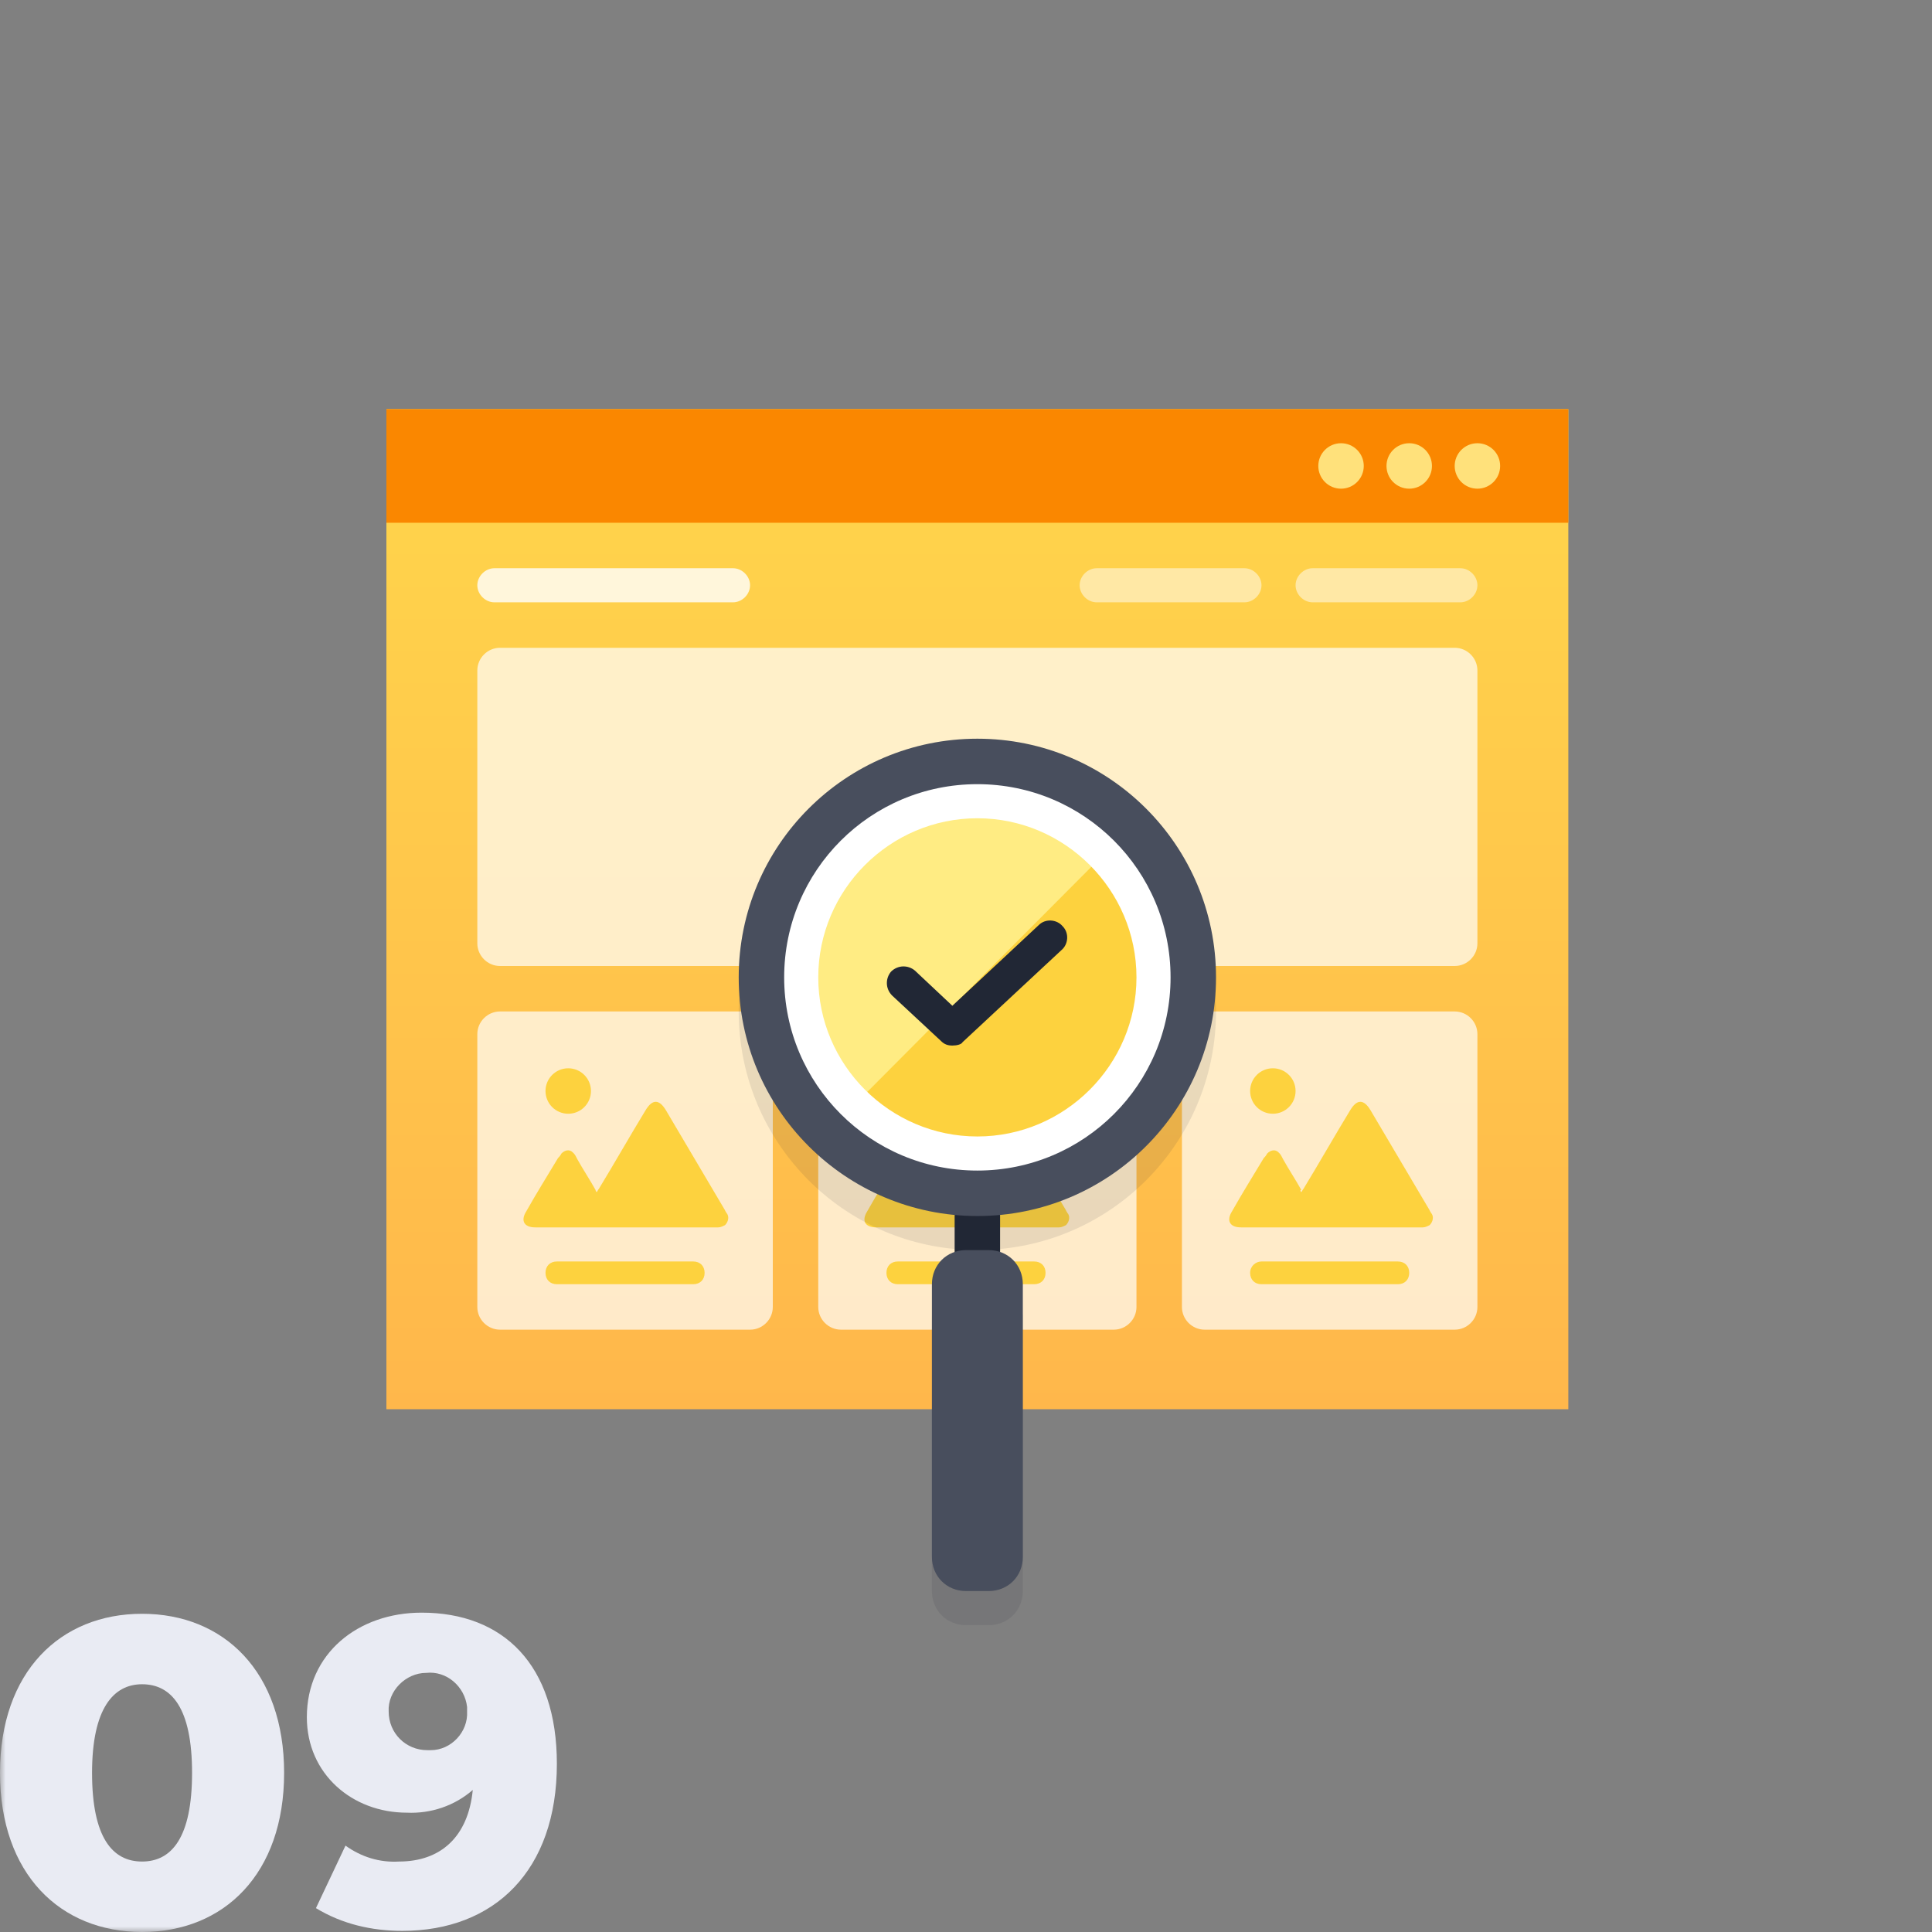 <svg width="170" height="170" viewBox="0 0 170 170" fill="none" xmlns="http://www.w3.org/2000/svg">
<rect x="0" y="0" width="170" height="170" fill="#808080" stroke="none"/>
<g clip-path="url(#clip0_2875_240)">
<mask id="mask0_2875_240" style="mask-type:luminance" maskUnits="userSpaceOnUse" x="0" y="0" width="170" height="170">
<path d="M170 0H0V170H170V0Z" fill="white"/>
</mask>
<g mask="url(#mask0_2875_240)">
<path d="M12.5 170C19.7 170 25 164.9 25 156C25 147.1 19.7 142 12.5 142C5.3 142 0 147.1 0 156C0 164.9 5.3 170 12.5 170ZM12.5 163.8C9.9 163.8 8.1 161.7 8.1 156C8.1 150.3 10 148.2 12.5 148.2C15.1 148.2 16.9 150.3 16.9 156C16.9 161.7 15.1 163.8 12.5 163.8Z" fill="#E9EBF3"/>
<path d="M138 36H34V124H138V36Z" fill="url(#paint0_linear_2875_240)"/>
<path opacity="0.7" d="M44 57H128C129.1 57 130 57.9 130 59V83C130 84.1 129.1 85 128 85H44C42.9 85 42 84.1 42 83V59C42 57.9 42.9 57 44 57Z" fill="white"/>
<path opacity="0.8" d="M43.5 50H64.5C65.3 50 66 50.7 66 51.5C66 52.3 65.3 53 64.5 53H43.5C42.7 53 42 52.3 42 51.5C42 50.7 42.7 50 43.5 50Z" fill="white"/>
<path opacity="0.5" d="M115.5 50H128.5C129.3 50 130 50.7 130 51.5C130 52.3 129.3 53 128.5 53H115.5C114.7 53 114 52.3 114 51.5C114 50.7 114.7 50 115.5 50Z" fill="white"/>
<path opacity="0.5" d="M96.5 50H109.5C110.3 50 111 50.7 111 51.5C111 52.3 110.3 53 109.5 53H96.5C95.7 53 95 52.3 95 51.5C95 50.7 95.7 50 96.5 50Z" fill="white"/>
<path d="M138 36H34V46H138V36Z" fill="#FA8700"/>
<path d="M130 43C131.105 43 132 42.105 132 41C132 39.895 131.105 39 130 39C128.895 39 128 39.895 128 41C128 42.105 128.895 43 130 43Z" fill="#FFE17B"/>
<path d="M124 43C125.105 43 126 42.105 126 41C126 39.895 125.105 39 124 39C122.895 39 122 39.895 122 41C122 42.105 122.895 43 124 43Z" fill="#FFE17B"/>
<path d="M118 43C119.105 43 120 42.105 120 41C120 39.895 119.105 39 118 39C116.895 39 116 39.895 116 41C116 42.105 116.895 43 118 43Z" fill="#FFE17B"/>
<path opacity="0.7" d="M44 89H66C67.1 89 68 89.9 68 91V115C68 116.1 67.1 117 66 117H44C42.9 117 42 116.1 42 115V91C42 89.9 42.9 89 44 89Z" fill="white"/>
<path d="M52.5 104.9C52.6 104.8 52.6 104.7 52.7 104.6C54.1 102.3 55.4 100 56.8 97.7C57.4 96.7 58 96.7 58.6 97.7C60.3 100.6 62.1 103.6 63.8 106.5C63.8 106.6 63.9 106.6 63.9 106.7C64.2 107 64.1 107.5 63.8 107.8C63.6 107.9 63.4 108 63.2 108C62.1 108 61 108 60 108H47.1C46.1 108 45.8 107.4 46.3 106.6C47.2 105 48.2 103.4 49.1 101.9C49.2 101.8 49.3 101.7 49.4 101.5C49.7 101.2 50.1 101.1 50.4 101.4L50.5 101.5C50.6 101.6 50.7 101.8 50.8 102C51.3 102.9 51.9 103.8 52.4 104.7C52.4 104.7 52.4 104.8 52.5 104.9Z" fill="#FDD23E"/>
<path d="M50 98C51.105 98 52 97.105 52 96C52 94.895 51.105 94 50 94C48.895 94 48 94.895 48 96C48 97.105 48.895 98 50 98Z" fill="#FDD23E"/>
<path d="M49 111H61C61.6 111 62 111.4 62 112C62 112.6 61.6 113 61 113H49C48.4 113 48 112.6 48 112C48 111.4 48.4 111 49 111Z" fill="#FDD23E"/>
<path opacity="0.7" d="M74 89H98C99.1 89 100 89.9 100 91V115C100 116.1 99.1 117 98 117H74C72.9 117 72 116.1 72 115V91C72 89.9 72.9 89 74 89Z" fill="white"/>
<path d="M82.5 104.9C82.6 104.8 82.6 104.7 82.7 104.6C84.1 102.3 85.4 100 86.8 97.7C87.4 96.7 88 96.7 88.6 97.7C90.3 100.6 92.1 103.6 93.8 106.5C93.8 106.6 93.9 106.6 93.9 106.7C94.2 107 94.1 107.5 93.8 107.8C93.6 107.9 93.4 108 93.2 108C92.1 108 91 108 90 108H77.1C76.1 108 75.8 107.4 76.3 106.6C77.2 105 78.2 103.4 79.1 101.9C79.2 101.8 79.3 101.7 79.4 101.5C79.7 101.2 80.1 101.1 80.4 101.4L80.5 101.5C80.6 101.6 80.7 101.8 80.8 102C81.3 102.9 81.9 103.8 82.4 104.7C82.4 104.7 82.4 104.8 82.5 104.9Z" fill="#FDD23E"/>
<path d="M80 98C81.105 98 82 97.105 82 96C82 94.895 81.105 94 80 94C78.895 94 78 94.895 78 96C78 97.105 78.895 98 80 98Z" fill="#FDD23E"/>
<path d="M79 111H91C91.6 111 92 111.4 92 112C92 112.6 91.6 113 91 113H79C78.4 113 78 112.6 78 112C78 111.4 78.4 111 79 111Z" fill="#FDD23E"/>
<path opacity="0.7" d="M106 89H128C129.1 89 130 89.9 130 91V115C130 116.1 129.1 117 128 117H106C104.9 117 104 116.1 104 115V91C104 89.9 104.9 89 106 89Z" fill="white"/>
<path d="M114.5 104.9C114.6 104.8 114.6 104.7 114.7 104.6C116.1 102.3 117.4 100 118.8 97.7C119.4 96.7 120 96.7 120.6 97.7C122.3 100.6 124.1 103.6 125.8 106.5C125.8 106.6 125.9 106.6 125.9 106.7C126.2 107 126.1 107.5 125.8 107.8C125.6 107.9 125.4 108 125.2 108C124.1 108 123 108 122 108H109.2C108.2 108 107.9 107.4 108.4 106.6C109.3 105 110.3 103.4 111.2 101.9C111.3 101.8 111.4 101.7 111.5 101.5C111.8 101.2 112.2 101.1 112.5 101.4L112.6 101.5C112.7 101.6 112.8 101.8 112.9 102C113.4 102.9 114 103.8 114.5 104.7C114.4 104.7 114.4 104.8 114.5 104.9Z" fill="#FDD23E"/>
<path d="M112 98C113.105 98 114 97.105 114 96C114 94.895 113.105 94 112 94C110.895 94 110 94.895 110 96C110 97.105 110.895 98 112 98Z" fill="#FDD23E"/>
<path d="M111 111H123C123.6 111 124 111.4 124 112C124 112.6 123.6 113 123 113H111C110.4 113 110 112.6 110 112C110 111.4 110.5 111 111 111Z" fill="#FDD23E"/>
<path opacity="0.1" d="M107 89C107 77.4 97.6 68 86 68C74.4 68 65 77.4 65 89C65 99.9 73.3 108.9 84 109.9V110V113.2C82.8 113.6 82 114.7 82 116V140C82 141.7 83.3 143 85 143H87C88.7 143 90 141.7 90 140V116C90 114.7 89.2 113.6 88 113.2V110V109.9C98.7 108.9 107 99.9 107 89Z" fill="#212735"/>
<path d="M86 105C87.1 105 88 105.9 88 107V111C88 112.1 87.1 113 86 113C84.9 113 84 112.1 84 111V107C84 105.9 84.9 105 86 105Z" fill="#212735"/>
<path d="M85 110H87C88.7 110 90 111.3 90 113V137C90 138.7 88.7 140 87 140H85C83.3 140 82 138.7 82 137V113C82 111.3 83.3 110 85 110Z" fill="#484E5D"/>
<path d="M86 107C97.598 107 107 97.598 107 86C107 74.402 97.598 65 86 65C74.402 65 65 74.402 65 86C65 97.598 74.402 107 86 107Z" fill="#484E5D"/>
<path d="M86 102C94.837 102 102 94.837 102 86C102 77.163 94.837 70 86 70C77.163 70 70 77.163 70 86C70 94.837 77.163 102 86 102Z" fill="#FFEC83"/>
<path d="M74.7 97.7L97.3 75C103.6 81.2 103.6 91.4 97.3 97.6C91 103.9 80.9 103.9 74.7 97.7Z" fill="#FDD23E"/>
<path d="M86 72C93.7 72 100 78.3 100 86C100 93.7 93.7 100 86 100C78.3 100 72 93.7 72 86C72 78.3 78.3 72 86 72ZM86 69C76.6 69 69 76.6 69 86C69 95.4 76.6 103 86 103C95.4 103 103 95.4 103 86C103 76.6 95.4 69 86 69Z" fill="white"/>
<path d="M83.8 92C83.4 92 83.1 91.9 82.8 91.6L78.501 87.6C77.9 87 77.9 86.1 78.4 85.5C79.001 84.9 79.9 84.9 80.501 85.4L83.8 88.5L91.4 81.4C92.001 80.8 93.001 80.9 93.501 81.5C94.1 82.1 94.001 83.1 93.4 83.6L84.701 91.7C84.6 91.9 84.201 92 83.8 92Z" fill="#212735"/>
</g>
<path d="M35.8 159.5C37.9 159.6 40 158.9 41.6 157.5C41.2 161.6 38.8 163.8 35.1 163.8C33.4 163.9 31.8 163.4 30.4 162.4L27.8 167.9C30.1 169.3 32.7 169.9 35.4 169.9C43.5 169.9 49 164.6 49 155.2C49 146.5 44.3 141.9 37.1 141.9C31.5 141.9 27 145.5 27 151.1C27 156.1 31 159.5 35.8 159.5ZM37.5 147.2C39.3 147 40.9 148.4 41.1 150.2C41.1 150.3 41.1 150.5 41.1 150.6C41.2 152.4 39.7 154 37.9 154C37.8 154 37.7 154 37.6 154C35.7 154 34.2 152.5 34.2 150.6C34.1 148.8 35.7 147.2 37.5 147.2Z" fill="#E9EBF3"/>
</g>
<defs>
<linearGradient id="paint0_linear_2875_240" x1="86.006" y1="36" x2="86.006" y2="124" gradientUnits="userSpaceOnUse">
<stop stop-color="#FFD64B"/>
<stop offset="1" stop-color="#FFB74B"/>
</linearGradient>
<clipPath id="clip0_2875_240">
<rect width="170" height="170" fill="white"/>
</clipPath>
</defs>
</svg>

